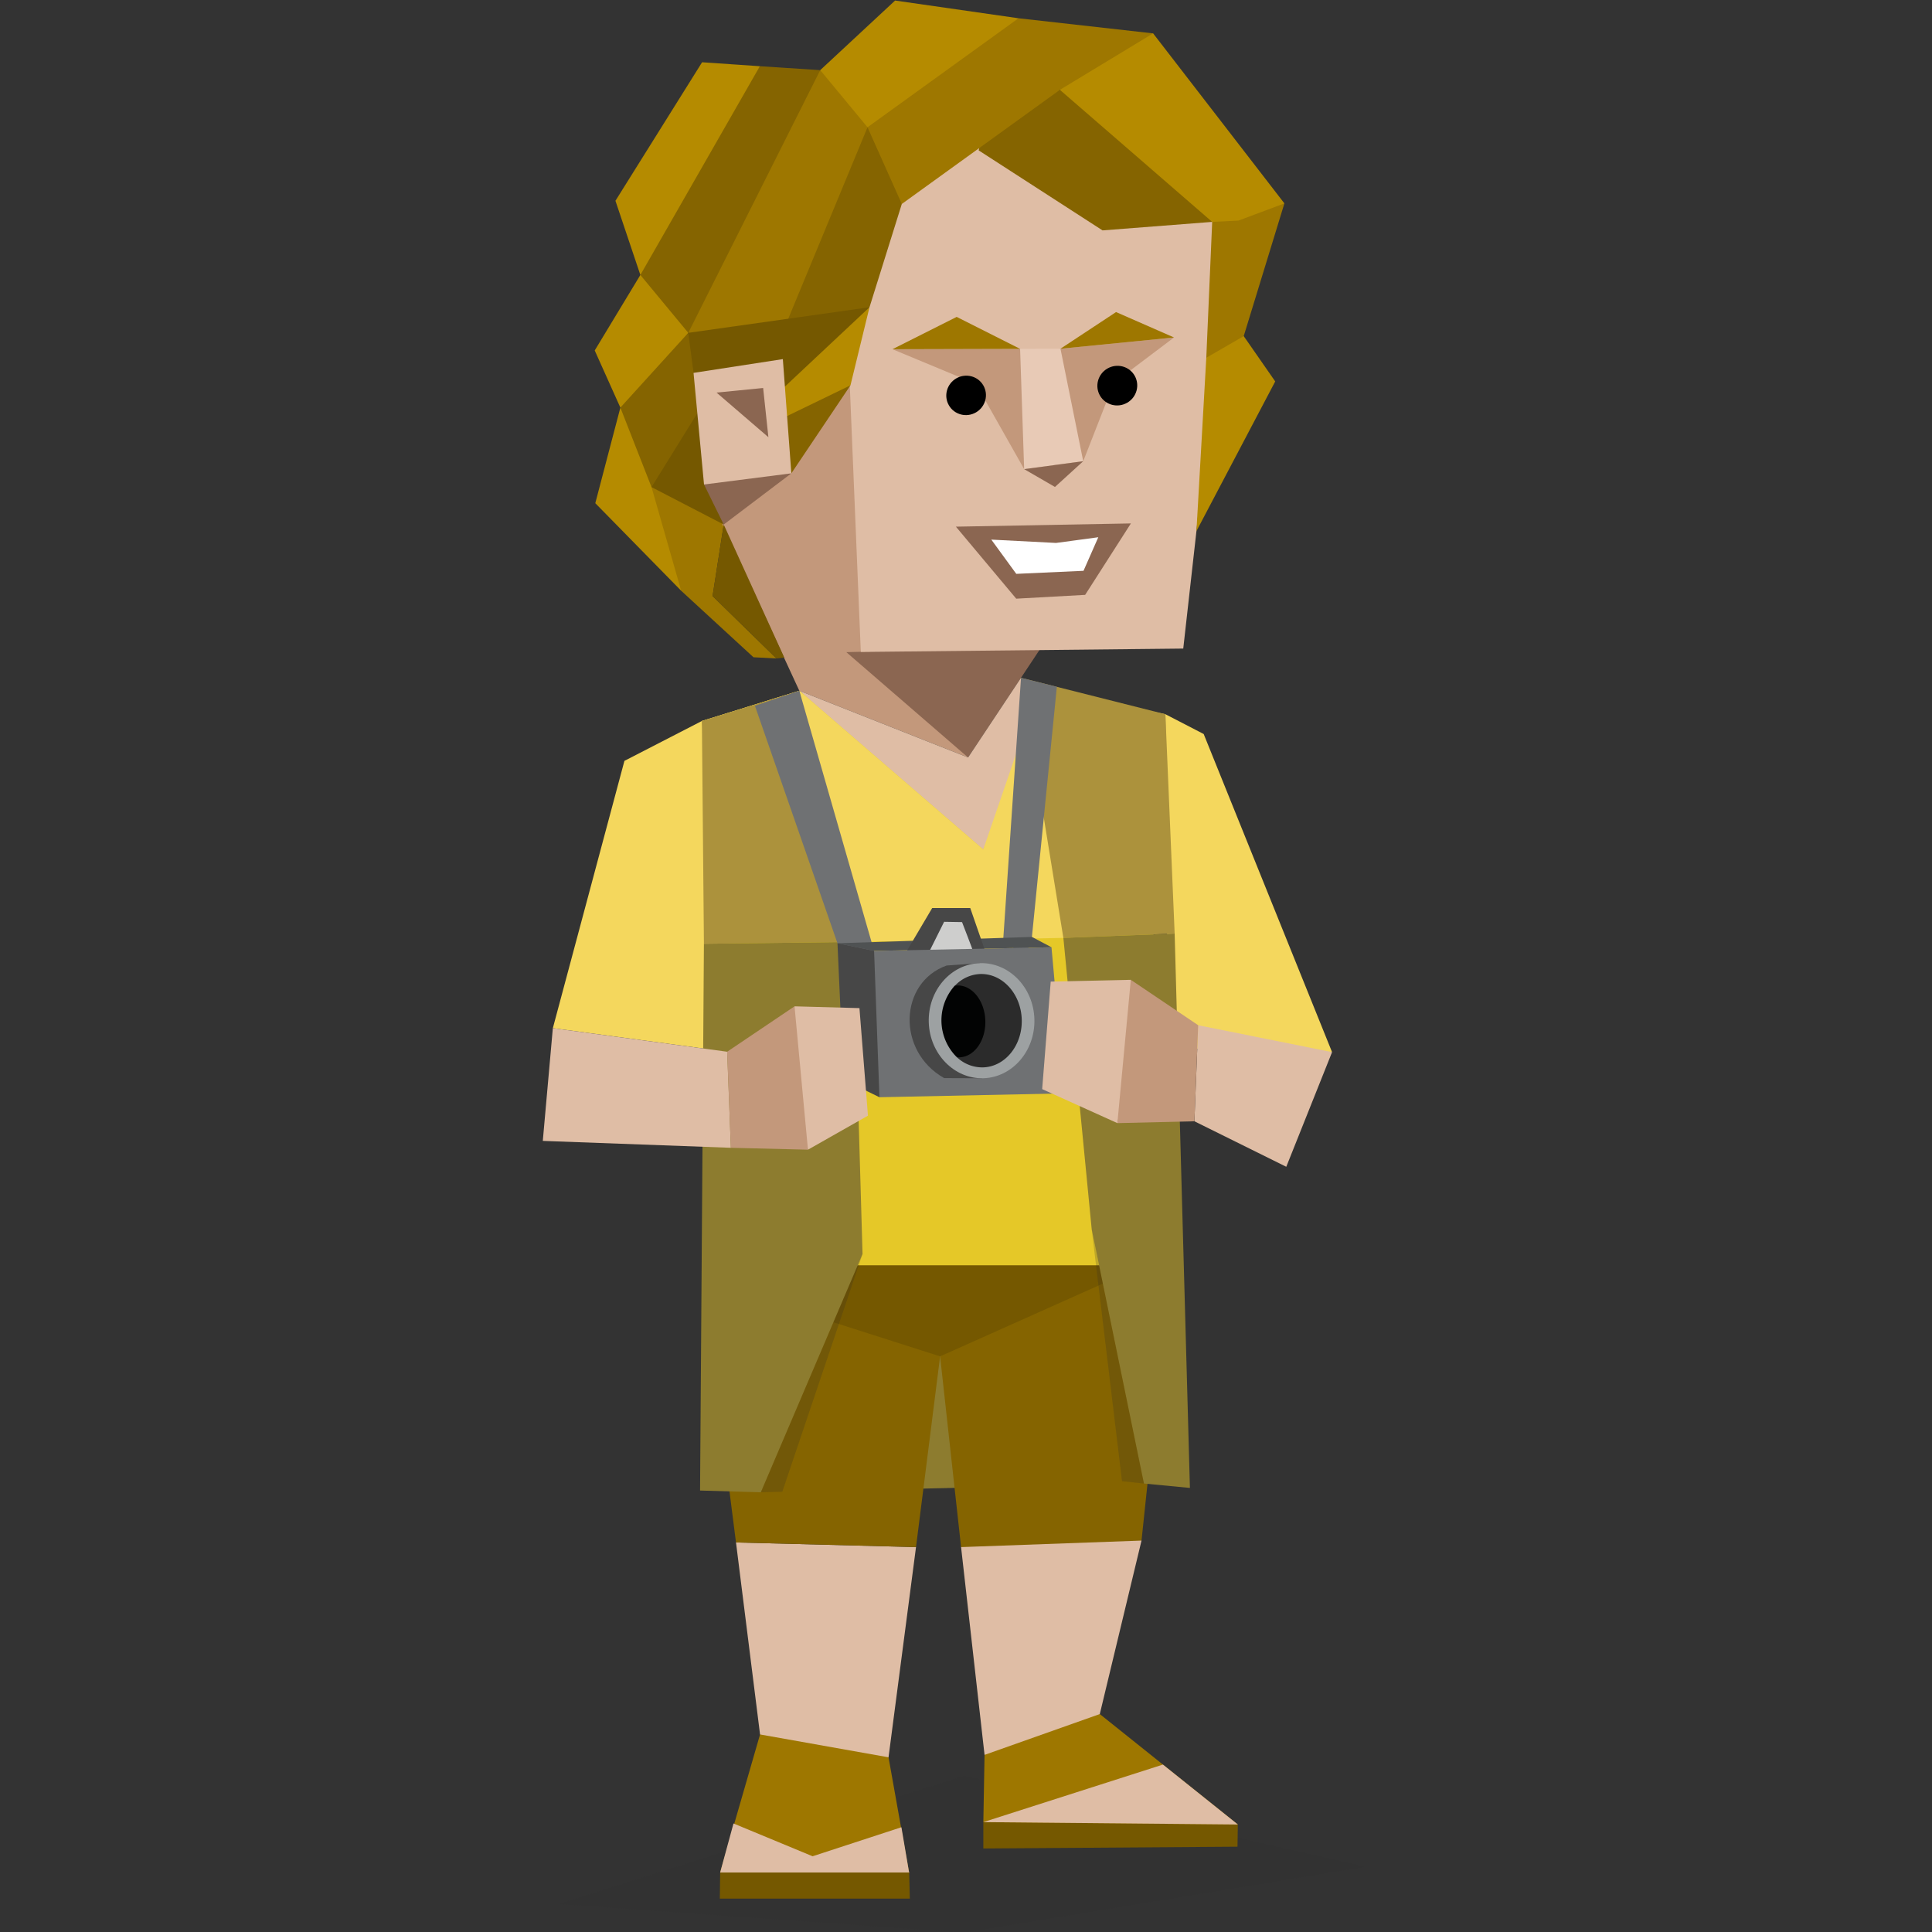 <svg id="illustration" xmlns="http://www.w3.org/2000/svg" viewBox="0 0 400 400"><rect x="0" y="0" width="400" height="400" fill="#333333" stroke="none"/><defs><style>.cls-1,.cls-25,.cls-28{fill:#2b2b2b;}.cls-1{fill-opacity:0.1;}.cls-2{fill:#8d7c2f;}.cls-12,.cls-3{fill:#dfbda5;}.cls-20,.cls-21,.cls-22,.cls-23,.cls-24,.cls-25,.cls-26,.cls-27,.cls-3,.cls-30,.cls-31,.cls-4,.cls-5,.cls-6{fill-rule:evenodd;}.cls-10,.cls-4{fill:#755800;}.cls-13,.cls-5{fill:#856400;}.cls-6,.cls-8{fill:#9e7700;}.cls-7{fill:#b58b00;}.cls-27,.cls-9{fill:#c3987b;}.cls-11,.cls-31{fill:#8b6651;}.cls-14,.cls-30{fill:#e8cab6;}.cls-15,.cls-22{fill:#474747;}.cls-16{fill:#f4d75d;}.cls-17{fill:#e8f078;}.cls-18{fill:#e5c828;}.cls-19{fill:#ac923c;}.cls-20{fill:#6f7173;}.cls-21{fill:#4f5253;}.cls-23{fill:#cececd;}.cls-24{fill:#9da1a2;}.cls-26{fill:#020303;}.cls-28{opacity:0.2;}.cls-29{fill:#fff;}</style></defs><title>Adventurer (ISFP) personality</title><polygon class="cls-1" points="282.76 386.49 199.68 400.11 115.75 394.19 199.68 367.68 282.76 386.49"/><polygon class="cls-2" points="157.52 308.96 236.84 307.15 236.44 268.5 197.1 253.31 157.52 308.96"/><polygon class="cls-3" points="183.96 363.83 189.65 320.31 152.38 319.35 157.36 359.1 167.5 371.62 183.96 363.83"/><polygon class="cls-4" points="229.72 251.86 244.91 265.63 242.6 259.38 225.82 273.71 194.64 280.82 159.31 277.74 147.54 283.91 160.57 256.47 196.35 240.3 229.72 251.86"/><polygon class="cls-5" points="194.64 280.82 145.45 265.1 152.38 319.35 189.65 320.31 194.64 280.82"/><polygon class="cls-3" points="227.7 354.88 236.34 318.96 217.8 274.85 198.98 320.31 203.84 363.33 224.39 371.44 227.7 354.88"/><polygon class="cls-5" points="236.34 318.96 242.6 259.38 194.64 280.82 198.98 320.31 236.34 318.96"/><polygon class="cls-6" points="256.28 377.74 227.7 354.88 203.84 363.33 203.59 377.25 230.43 379.98 256.28 377.74"/><polygon class="cls-4" points="256.21 382.34 256.28 377.74 203.59 377.25 203.59 382.71 256.21 382.34"/><polygon class="cls-6" points="188.24 387.81 183.96 363.83 157.36 359.1 149.1 387.68 169.04 391.72 188.24 387.81"/><polygon class="cls-4" points="188.37 393.09 149.03 393.09 149.1 387.68 188.24 387.68 188.37 393.09"/><polyline class="cls-7" points="242.56 189.59 252.07 172.6 248.26 161.46 239.02 165.67 232.36 174.78 232.5 181.16"/><polygon class="cls-7" points="123.25 104.18 128.44 84.39 141.15 98 145.64 116.46 141.03 122.31 123.25 104.18"/><polygon class="cls-8" points="149.84 108.6 147.53 123.41 160.75 136.33 156 136.08 141.03 122.31 134.89 100.85 143.05 97.04 149.84 108.6"/><polyline class="cls-9" points="182.74 51.24 158 93.1 145.76 100.31 165.49 143.01 200.43 156.83 203.67 129.4 183.96 106.02"/><polygon class="cls-10" points="160.75 136.33 162.38 136.15 149.84 108.6 147.53 123.41 160.75 136.33"/><polygon class="cls-11" points="215.22 134.56 200.43 156.83 175.22 135.02 194.02 134.56 205.03 130.75 215.22 134.56"/><polygon class="cls-12" points="254.91 37.76 247.71 109.96 244.98 134.28 178.22 134.98 175.94 79.78 174.31 64.42 182.22 36.8 207.78 24.97 230.17 42.27 254.91 37.76"/><polygon class="cls-13" points="228.27 47.7 250.97 45.94 244.99 24.58 219.44 18.6 205.3 18.05 202.63 31.14 228.27 47.7"/><polygon class="cls-8" points="186.71 42.23 219.44 18.6 236.7 23.09 238.74 6.91 210.87 3.78 189.94 11.26 176.76 25.94 178.79 39.41 186.71 42.23"/><polygon class="cls-7" points="185.32 0.11 210.87 3.78 179.61 26.35 170.64 24.85 169.82 14.52 185.32 0.11"/><polygon class="cls-13" points="180.02 63.61 186.71 42.23 179.61 26.35 164.12 44.31 155.55 67.28 163.84 72.17 180.02 63.61 180.02 63.61"/><polygon class="cls-8" points="142.5 68.91 150.52 72.99 161.26 70.68 179.61 26.35 169.82 14.52 150.39 32.19 142.5 68.91"/><polygon class="cls-13" points="157.32 13.71 169.82 14.52 142.5 68.91 133.13 66.04 132.58 56.93 141.28 28.66 157.32 13.71"/><polygon class="cls-7" points="145.36 12.89 157.32 13.71 132.58 56.93 127.42 41.57 145.36 12.89"/><polygon class="cls-7" points="123.13 72.56 132.58 56.93 142.5 68.91 135.16 81.69 128.44 84.39 123.13 72.56"/><polygon class="cls-13" points="134.89 100.85 141.15 98 144.68 88.75 147.53 76.52 142.5 68.91 128.44 84.39 134.89 100.85"/><polygon class="cls-10" points="149.84 108.6 134.89 100.85 144.41 85.49 151.07 102.48 149.84 108.6"/><polygon class="cls-7" points="180.02 63.61 176.08 79.78 157.32 92.29 164.93 70.4 180.02 63.61"/><polygon class="cls-10" points="142.5 68.91 180.02 63.61 162.49 80.05 143.59 77.2 142.5 68.91"/><polygon class="cls-13" points="176.08 79.78 163.84 98 161.13 93.51 162.89 86.17 176.08 79.78"/><polygon class="cls-11" points="163.84 98 149.84 108.6 145.76 100.31 154.19 95.01 163.84 98"/><polygon class="cls-7" points="265.92 42.11 238.74 6.91 219.44 18.6 250.97 45.94 255.46 53.14 265.92 42.11"/><polygon class="cls-8" points="257.5 69.59 265.92 42.11 256.41 45.67 250.97 45.94 249.75 74.07 255.73 78.97 257.5 69.59"/><polygon class="cls-7" points="264.02 78.97 257.5 69.59 249.75 74.07 247.71 109.96 264.02 78.97"/><polygon class="cls-12" points="162.08 74.35 163.84 98 145.76 100.31 143.59 77.2 162.08 74.35"/><polygon class="cls-11" points="159.09 90.52 158 80.33 148.35 81.28 159.09 90.52"/><polygon class="cls-14" points="184.97 161.39 168.06 180.06 156.23 184.65 146.25 153.39 145.32 149.27 157.85 149.65 184.97 161.39"/><polygon class="cls-12" points="211.37 187.78 236.21 163.27 211.39 140.33 200.43 156.83 165.49 143.01 211.37 187.78"/><polygon class="cls-15" points="164.66 236.48 184.21 238.34 185.27 235.68 230.07 234.53 236.76 232.77 244.11 255.56 202.67 256.02 147.86 257.48 164.66 236.48"/><polygon class="cls-16" points="241.28 147.87 249.21 151.97 275.79 217.83 241.8 216.99 241.28 147.87"/><polyline class="cls-17" points="239.99 238.65 230.58 237.89 158.83 240.83 152.43 251.63 147.86 257.48"/><polygon class="cls-18" points="216.51 144.47 203.57 175.88 165.49 143.01 145.32 149.27 145.39 185.39 169.9 261.96 236.83 261.96 239.99 238.65 238.93 200.22 238.44 168.93 216.51 144.47"/><polygon class="cls-16" points="220.16 194.18 176.7 195.02 145.32 149.27 165.49 143.01 203.57 175.88 215.01 142.59 241.28 147.87 220.16 194.18"/><polygon class="cls-19" points="220.16 194.18 211.39 140.33 241.28 147.87 243.2 193.29 220.16 194.18"/><polygon class="cls-16" points="145.32 149.27 129.28 157.53 114.46 212.87 150.55 217.75 145.32 149.27"/><polygon class="cls-19" points="145.32 149.27 165.49 143.01 176.7 195.02 145.74 195.4 145.32 149.27"/><polygon class="cls-2" points="145.74 195.4 144.94 308.6 157.52 308.96 178.58 259.63 176.7 195.02 145.74 195.4"/><polygon class="cls-2" points="220.16 194.18 243.2 193.29 246.36 308.06 236.84 307.15 226.03 254.55 220.16 194.18"/><polygon class="cls-20" points="176.64 205.63 173.39 195.29 156.3 146.13 165.49 143.01 180.97 196.87 176.64 205.63"/><path class="cls-20" d="M211.39,140.33l-3.67,54s5.11,4.39,4.54,5,1.39-5.36,1.39-5.36l5.16-51.78Z"/><polygon class="cls-21" points="173.39 195.29 213.65 193.98 217.7 196.12 180.97 196.87 173.39 195.29"/><path class="cls-22" d="M184.24,200c-.22.21,3.59-3.25,3.59-3.25L193,188h7.88l3.12,9Z"/><path class="cls-23" d="M192.13,197.55l3.34-6.7,3.71.06s2.27,5.86,2.32,6.14S192.13,197.55,192.13,197.55Z"/><polygon class="cls-22" points="185.17 201.44 180.97 196.87 173.39 195.29 174.66 223.54 182.08 227.17 185.17 201.44"/><polygon class="cls-20" points="180.97 196.87 217.7 196.12 220.42 226.37 182.08 227.17 180.97 196.87"/><path class="cls-22" d="M203.3,223.24l-.44-23.83-6.87.49c-9.84,3.5-10.41,17.72-.51,23.31Z"/><path class="cls-24" d="M203.6,223.24c-6,.18-11.11-5-11.31-11.58s4.54-12.06,10.57-12.25,11.1,5,11.3,11.57S209.62,223.05,203.6,223.24Z"/><path class="cls-25" d="M202.93,201.66c4.59-.15,8.44,4.07,8.61,9.4s-3.42,9.79-8,9.93a7.64,7.64,0,0,1-5.42-2.1l2-6.32-2.42-8.48A7.58,7.58,0,0,1,202.93,201.66Z"/><path class="cls-26" d="M198.11,218.89a10.72,10.72,0,0,1-.45-14.8,4.52,4.52,0,0,1,.53-.06c3.08-.09,5.68,3.16,5.81,7.27s-2.27,7.51-5.35,7.61A3.25,3.25,0,0,1,198.11,218.89Z"/><polygon class="cls-3" points="248.07 212.26 275.79 217.83 266.31 241.57 247.29 232.15 248.07 212.26"/><polygon class="cls-3" points="217.54 203.23 215.77 225.49 231.34 232.53 234.53 217.51 234.12 202.86 217.54 203.23"/><polygon class="cls-27" points="234.12 202.86 248.07 212.26 247.29 232.15 231.34 232.53 234.12 202.86"/><polygon class="cls-3" points="150.55 217.75 114.46 212.87 112.38 236.21 151.32 237.64 150.55 217.75"/><polygon class="cls-3" points="177.94 208.72 179.7 230.99 167.28 238.03 164.09 223 164.5 208.35 177.94 208.72"/><polygon class="cls-27" points="164.5 208.35 150.55 217.75 151.32 237.64 167.28 238.03 164.5 208.35"/><polygon class="cls-28" points="161.97 308.85 157.52 308.96 178.58 259.63 161.97 308.85"/><polygon class="cls-28" points="232.3 306.67 236.84 307.15 226.03 254.55 232.3 306.67"/><polygon class="cls-3" points="149.1 387.68 151.86 377.53 168.24 384.32 186.63 378.31 188.24 387.81 188.24 387.68 149.1 387.68 149.1 387.68"/><polygon class="cls-3" points="203.59 377.25 256.28 377.74 240.77 365.34 203.59 377.25"/><polygon class="cls-11" points="234.14 108.37 197.91 109.04 210.4 123.95 224.67 123.16 234.14 108.37"/><polygon class="cls-29" points="227.39 111.23 224.33 118.18 210.41 118.81 205.24 111.72 218.64 112.41 227.39 111.23"/><polygon class="cls-27" points="243.07 69.87 230.62 79.26 224.27 95.49 212.04 97.13 202.07 79.49 184.77 72.3 211.2 72.23 212.92 74.49 219.56 72.2 243.07 69.87"/><polygon class="cls-6" points="231.07 64.61 243.07 69.87 219.56 72.2 231.07 64.61"/><polygon class="cls-6" points="211.2 72.23 184.77 72.3 198.07 65.61 211.2 72.23"/><polygon class="cls-30" points="219.56 72.2 224.27 95.49 212.04 97.13 211.2 72.23 219.56 72.2"/><polygon class="cls-31" points="224.27 95.49 218.42 100.82 212.04 97.13 224.27 95.49"/><ellipse cx="201.11" cy="81.46" rx="4.14" ry="4.09" transform="matrix(0.86, -0.5, 0.5, 0.86, -13.66, 112.36)"/><ellipse cx="231.33" cy="79.85" rx="4.14" ry="4.09" transform="translate(-8.74 127.36) rotate(-30.24)"/></svg>



